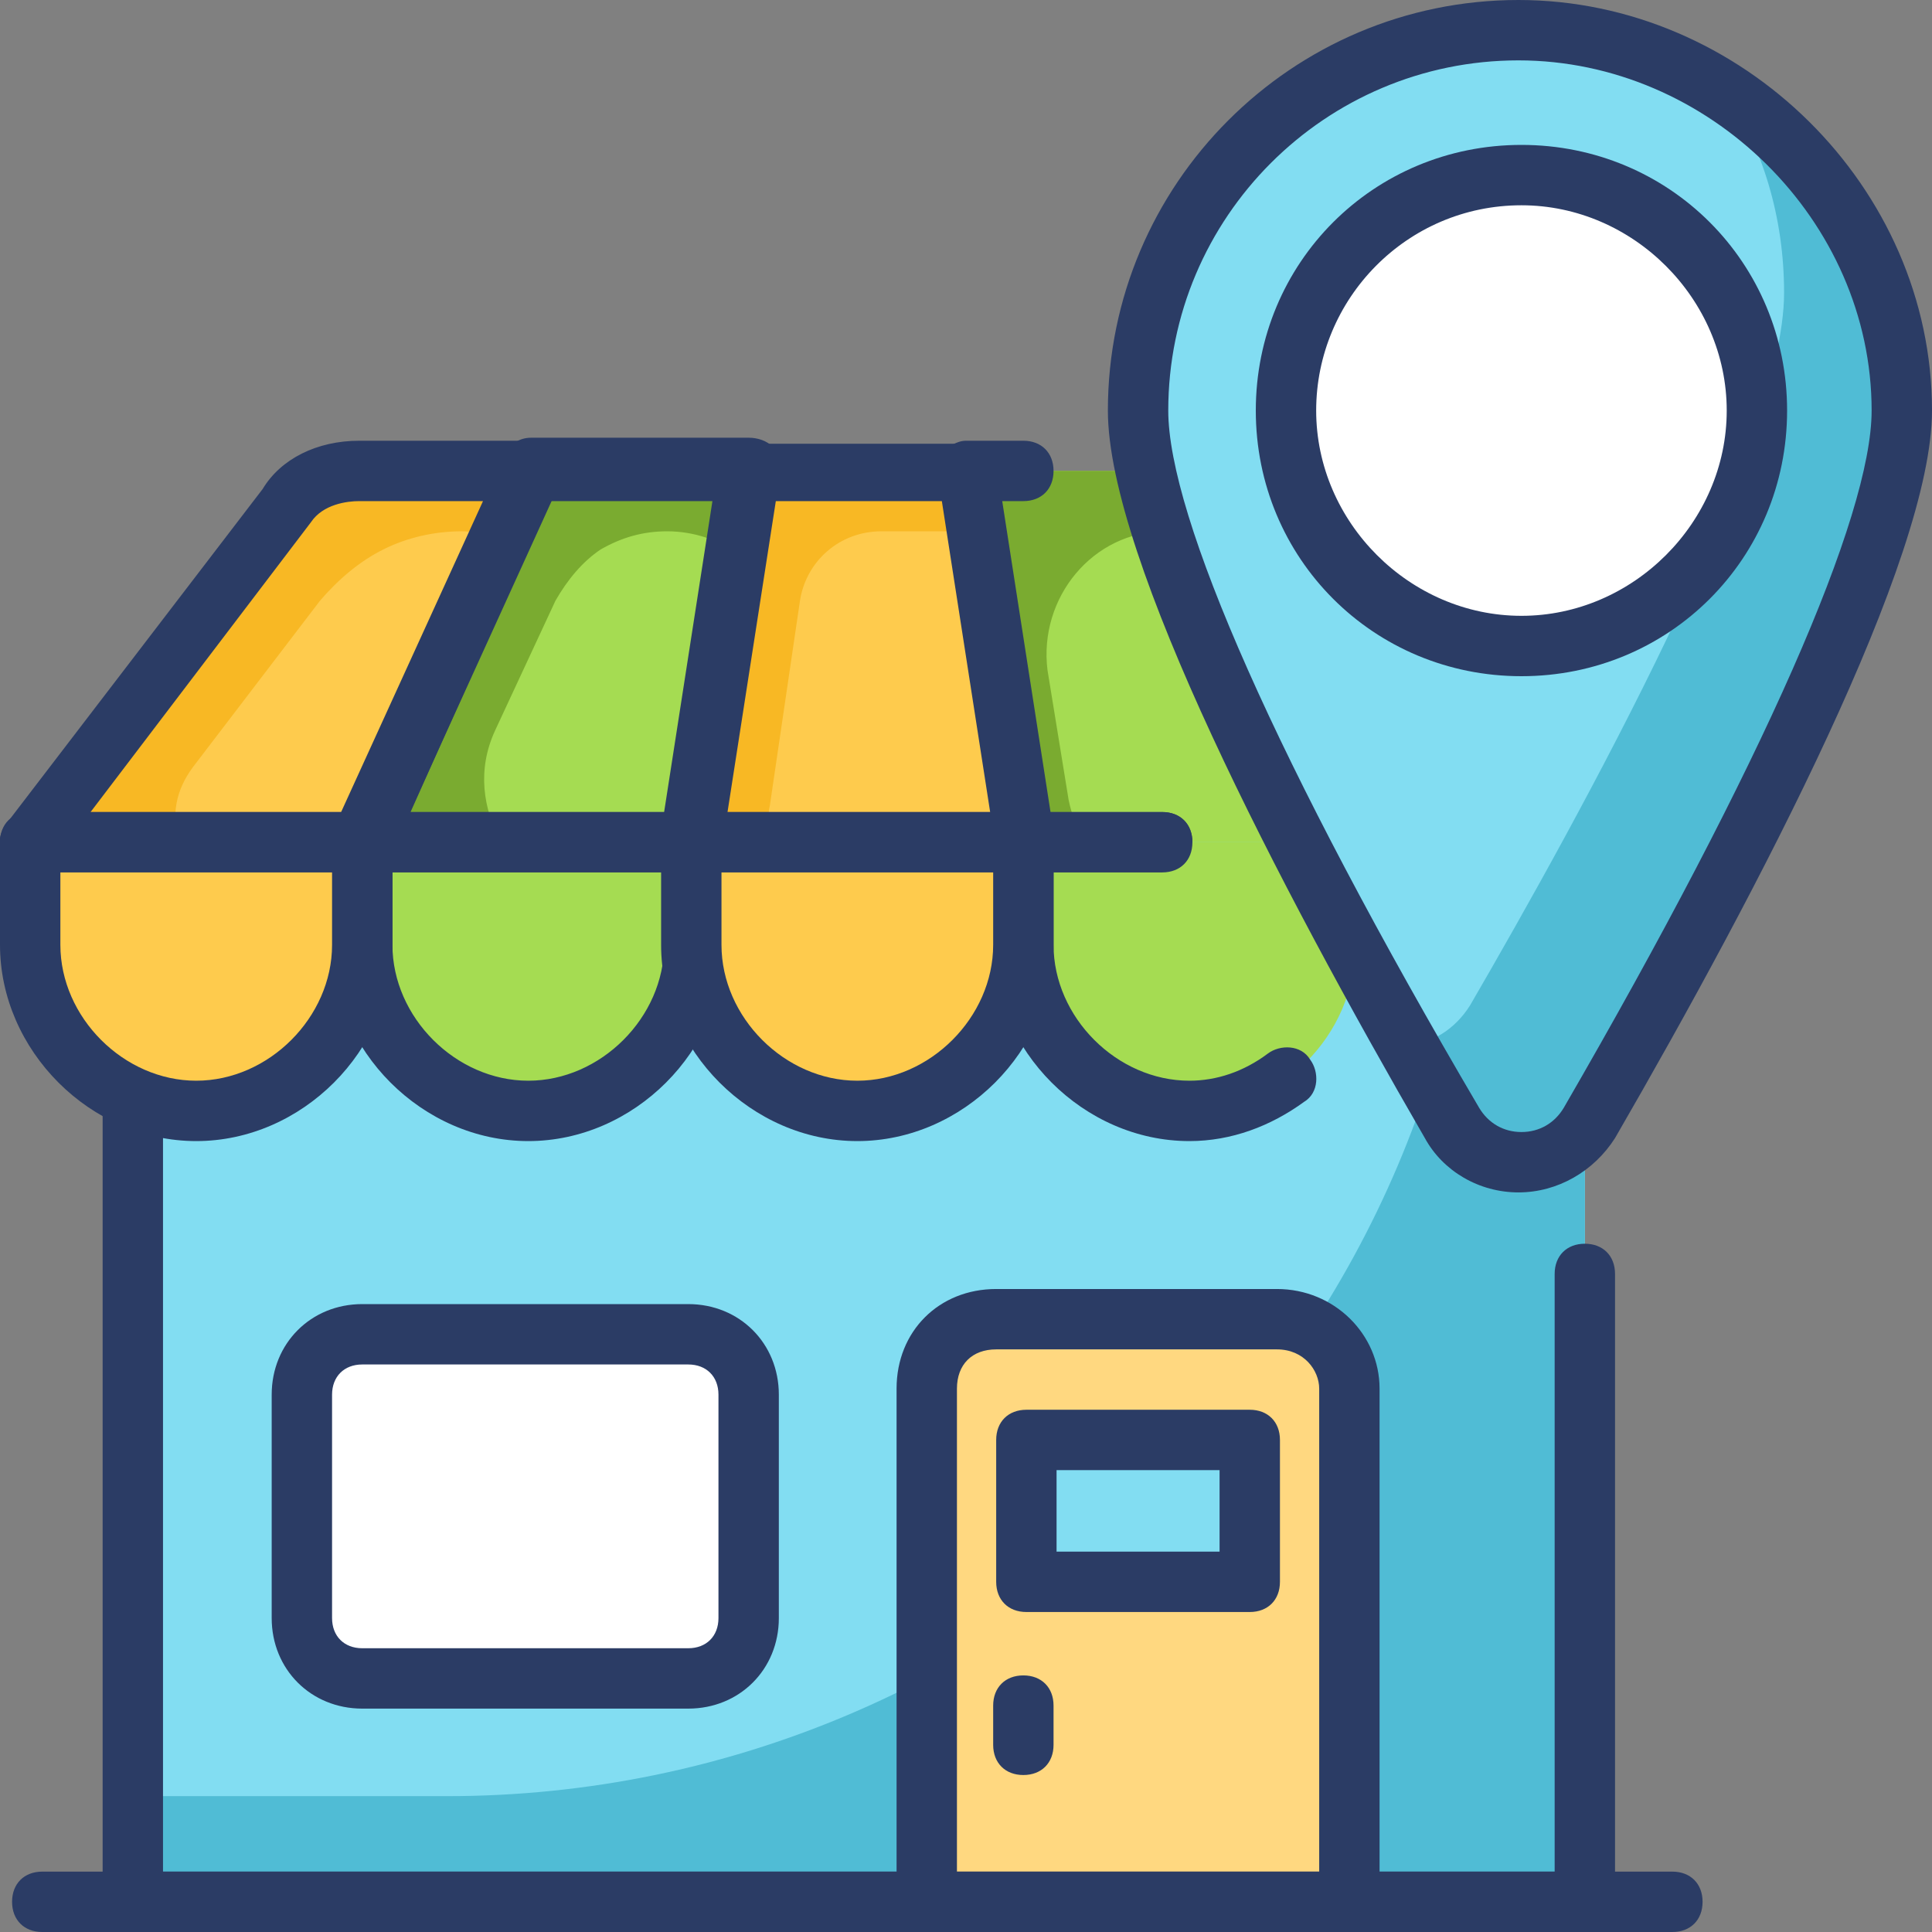 <svg xmlns="http://www.w3.org/2000/svg" version="1.1" xmlns:xlink="http://www.w3.org/1999/xlink" width="512" height="512" x="0" y="0" viewBox="0 0 64 64" style="enable-background:new 0 0 512 512" xml:space="preserve" class=""><rect x="0" y="0" width="64" height="64" fill="#808080" stroke="none"/><g><path fill="#82ddf2" d="M4.4 24.4h48.1V63H4.4z" opacity="1" data-original="#c9d8ef" class=""></path><path fill="#50bcd5" d="M52.5 24.4V63H4.4v-3.5h10.4C33.6 59.5 49 44.2 49 25.3v-.9z" opacity="1" data-original="#b2cbea" class=""></path><path fill="#2b3c65" d="M52.5 64H4.4c-.6 0-1-.4-1-1V24.4c0-.6.4-1 1-1h29c.6 0 1 .4 1 1s-.4 1-1 1h-28V62h46.1V42.2c0-.6.4-1 1-1s1 .4 1 1V63c0 .6-.4 1-1 1z" opacity="1" data-original="#2b3c65" class=""></path><path fill="#a5dc52" d="M12 27.9h10.9l1.9-12.3h-7.2zM39.2 15.6H32l1.9 12.3h11z" opacity="1" data-original="#f27dad" class=""></path><path fill="#7aab30" d="m24.8 15.6-.4 2.7c-.6-.4-1.4-.7-2.3-.7-.8 0-1.5.2-2.2.6-.6.4-1.1 1-1.5 1.7l-2 4.3c-.6 1.3-.4 2.6.2 3.7H12l5.6-12.3zM34.7 22.2l.7 4.3c.1.5.3 1 .5 1.4h-2L32 15.6h7.2l1.1 2.4c-.5-.2-1.1-.4-1.7-.4-2.4 0-4.2 2.2-3.9 4.6z" opacity="1" data-original="#f05991" class=""></path><path fill="#2b3c65" d="M22.9 28.9H12c-.3 0-.7-.2-.8-.5s-.2-.6-.1-1l5.6-12.3c.2-.4.5-.6.9-.6h7.2c.3 0 .6.1.8.3s.3.5.2.8l-1.9 12.3c-.1.6-.5 1-1 1zm-9.3-2H22l1.6-10.3h-5.4zM38.5 28.9h-4.6c-.5 0-.9-.4-1-.9l-.5-3.5-1.4-8.7c0-.3 0-.6.2-.8s.5-.4.8-.4h1.9c.6 0 1 .4 1 1s-.4 1-1 1h-.7l1.6 10.3h3.7c.6 0 1 .4 1 1s-.4 1-1 1z" opacity="1" data-original="#2b3c65" class=""></path><path fill="#fecb4d" d="M9.5 16.8 1 27.9h11l5.6-12.3h-5.7c-1 0-1.9.4-2.4 1.2zM24.8 15.6l-1.9 12.3h11L32 15.6zM47.4 16.8c-.6-.8-1.5-1.2-2.5-1.2h-5.7l5.6 12.3h11z" opacity="1" data-original="#fecb4d" class=""></path><path fill="#f8b824" d="m17.6 15.6-1.1 2.3c-.4-.2-.8-.3-1.2-.3-.9 0-1.8.2-2.6.6s-1.5 1-2.1 1.7l-4.2 5.5c-.6.8-.7 1.6-.5 2.4H1l8.5-11.1c.6-.8 1.5-1.2 2.5-1.2zM32.4 17.7c-.2 0-.4-.1-.7-.1h-2.5c-1.4 0-2.5 1-2.7 2.3l-1 6.8c-.1.4 0 .8.1 1.1H23l1.9-12.3H32zM42.8 20.4c0 .4.1.8.3 1.2l2.9 6.3h-1.1l-5.6-12.3H45c1 0 1.9.5 2.5 1.2l1.3 1.7c-.9-.6-2-.9-3.1-.9-1.7 0-2.9 1.3-2.9 2.8zM55 27.9c.1-.3.1-.7.1-1l.8 1z" opacity="1" data-original="#f8b824" class=""></path><path fill="#f8b824" d="m55 26.8-6.3-8.3c.6.4 1.1.9 1.6 1.4l4.2 5.5c.3.5.5 1 .5 1.4z" opacity="1" data-original="#f8b824" class=""></path><path fill="#2b3c65" d="M12 28.9H1c-.4 0-.7-.2-.9-.6s-.1-.7.1-1l8.5-11.1c.6-1 1.8-1.6 3.2-1.6h5.7c.3 0 .7.2.8.5s.2.6.1 1l-5.6 12.3c-.2.3-.5.5-.9.5zm-9-2h8.3L16 16.6h-4.1c-.4 0-1.2.1-1.6.7zM33.9 28.9h-11c-.3 0-.6-.1-.8-.3s-.3-.5-.2-.8l1.9-12.3c.1-.5.5-.8 1-.8H32c.5 0 .9.4 1 .8l1.9 12.3c0 .3 0 .6-.2.8s-.5.3-.8.3zm-9.8-2h8.7l-1.6-10.3h-5.5zM55.8 28.9h-11c-.4 0-.7-.2-.9-.6L38.3 16c-.1-.3-.1-.7.1-1s.5-.5.8-.5h5.7c1.4 0 2.5.6 3.3 1.6l8.4 11.1c.2.3.3.7.1 1s-.5.7-.9.7zm-10.4-2h8.3l-7.2-9.5c-.5-.7-1.2-.8-1.7-.8h-4.1z" opacity="1" data-original="#2b3c65" class=""></path><path fill="#a5dc52" d="M12 31.3c0 3 2.5 5.5 5.5 5.5s5.5-2.5 5.5-5.5v-3.4H12zM33.9 27.9v3.4c0 3 2.5 5.5 5.5 5.5s5.5-2.5 5.5-5.5v-3.4z" opacity="1" data-original="#f27dad" class=""></path><path fill="#2b3c65" d="M17.5 37.8c-3.5 0-6.5-3-6.5-6.5v-3.4c0-.6.4-1 1-1h11c.6 0 1 .4 1 1v3.4c0 3.5-3 6.5-6.5 6.5zM13 28.9v2.4c0 2.4 2.1 4.5 4.5 4.5s4.5-2.1 4.5-4.5v-2.4zM39.4 37.8c-3.5 0-6.5-3-6.5-6.5v-3.4c0-.6.4-1 1-1h4.6c.6 0 1 .4 1 1s-.4 1-1 1h-3.6v2.4c0 2.4 2.1 4.5 4.5 4.5.9 0 1.8-.3 2.6-.9.4-.3 1.1-.3 1.4.2.3.4.3 1.1-.2 1.4-1.1.8-2.4 1.3-3.8 1.3z" opacity="1" data-original="#2b3c65" class=""></path><path fill="#fecb4d" d="M1 31.3c0 3 2.5 5.5 5.5 5.5s5.5-2.5 5.5-5.5v-3.4H1zM22.9 31.3c0 3 2.5 5.5 5.5 5.5s5.5-2.5 5.5-5.5v-3.4h-11zM44.9 27.9v3.4c0 3 2.5 5.5 5.5 5.5s5.5-2.5 5.5-5.5v-3.4z" opacity="1" data-original="#fecb4d" class=""></path><path fill="#2b3c65" d="M6.5 37.8c-3.5 0-6.5-3-6.5-6.5v-3.4c0-.6.4-1 1-1h11c.6 0 1 .4 1 1v3.4c0 3.5-3 6.5-6.5 6.5zM2 28.9v2.4c0 2.4 2.1 4.5 4.5 4.5s4.5-2.1 4.5-4.5v-2.4zM28.4 37.8c-3.5 0-6.5-3-6.5-6.5v-3.4c0-.6.4-1 1-1h11c.6 0 1 .4 1 1v3.4c0 3.5-3 6.5-6.5 6.5zm-4.5-8.9v2.4c0 2.4 2.1 4.5 4.5 4.5s4.5-2.1 4.5-4.5v-2.4z" opacity="1" data-original="#2b3c65" class=""></path><path fill="#ffd880" d="M44.7 46v17h-14V46c0-1.3 1-2.3 2.3-2.3h9.3c1.4 0 2.4 1.1 2.4 2.3z" opacity="1" data-original="#ffd880" class=""></path><path fill="#2b3c65" d="M44.7 64h-14c-.6 0-1-.4-1-1V46c0-1.9 1.4-3.3 3.3-3.3h9.3c1.9 0 3.4 1.5 3.4 3.3v17c0 .6-.4 1-1 1zm-13-2h12V46c0-.6-.5-1.3-1.4-1.3H33c-.8 0-1.3.5-1.3 1.3z" opacity="1" data-original="#2b3c65" class=""></path><path fill="#82ddf2" d="M34 47.7h7.4v4.7H34z" opacity="1" data-original="#c9d8ef" class=""></path><path fill="#2b3c65" d="M41.4 53.4H34c-.6 0-1-.4-1-1v-4.7c0-.6.4-1 1-1h7.4c.6 0 1 .4 1 1v4.7c0 .6-.4 1-1 1zm-6.4-2h5.4v-2.7H35zM55.4 64h-54c-.6 0-1-.4-1-1s.4-1 1-1h54c.6 0 1 .4 1 1s-.4 1-1 1z" opacity="1" data-original="#2b3c65" class=""></path><path fill="#82ddf2" d="M63 13.6c0 5.1-6.8 17.4-10.4 23.6-1 1.7-3.5 1.7-4.5 0-3.6-6.2-10.4-18.5-10.4-23.6 0-7 5.7-12.6 12.6-12.6S63 6.7 63 13.6z" opacity="1" data-original="#42baeb" class=""></path><path fill="#50bcd5" d="M63 13.6c0 5.1-6.8 17.4-10.4 23.6-1 1.7-3.5 1.7-4.5 0-.5-.8-1-1.6-1.5-2.6.8 0 1.6-.5 2.1-1.3 3.6-6.2 10.4-18.5 10.4-23.6 0-2.5-.7-4.8-2-6.8C60.7 5.2 63 9.1 63 13.6z" opacity="1" data-original="#03addb" class=""></path><path fill="#2b3c65" d="M50.3 39.5c-1.3 0-2.5-.7-3.1-1.8-4.8-8.3-10.5-19.2-10.5-24.1C36.7 6.1 42.8 0 50.3 0 57.7 0 64 6.2 64 13.6c0 4.9-5.7 15.8-10.5 24.1-.7 1.1-1.9 1.8-3.2 1.8zm0-37.5c-6.4 0-11.6 5.2-11.6 11.6 0 3.5 3.6 11.7 10.3 23.1.3.5.8.8 1.4.8s1.1-.3 1.4-.8C58.4 25.3 62 17.1 62 13.6 62 7.3 56.6 2 50.3 2z" opacity="1" data-original="#2b3c65" class=""></path><circle cx="50.4" cy="13.6" r="7.8" fill="#ffffff" opacity="1" data-original="#ffffff" class=""></circle><path fill="#2b3c65" d="M50.4 22.4c-4.9 0-8.8-3.9-8.8-8.8s3.9-8.8 8.8-8.8 8.8 3.9 8.8 8.8-3.9 8.8-8.8 8.8zm0-15.6c-3.8 0-6.8 3.1-6.8 6.8s3.1 6.8 6.8 6.8 6.8-3.1 6.8-6.8-3.1-6.8-6.8-6.8z" opacity="1" data-original="#2b3c65" class=""></path><path fill="#ffffff" d="M22.8 55.6H12c-1.1 0-2-.9-2-2v-7.4c0-1.1.9-2 2-2h10.8c1.1 0 2 .9 2 2v7.4c0 1.1-.9 2-2 2z" opacity="1" data-original="#af8bbf" class=""></path><path fill="#2b3c65" d="M22.8 56.6H12c-1.7 0-3-1.3-3-3v-7.4c0-1.7 1.3-3 3-3h10.8c1.7 0 3 1.3 3 3v7.4c0 1.7-1.3 3-3 3zM12 45.2c-.6 0-1 .4-1 1v7.4c0 .6.4 1 1 1h10.8c.6 0 1-.4 1-1v-7.4c0-.6-.4-1-1-1zM33.9 58.8c-.6 0-1-.4-1-1v-1.3c0-.6.4-1 1-1s1 .4 1 1v1.3c0 .6-.4 1-1 1z" opacity="1" data-original="#2b3c65" class=""></path></g></svg>